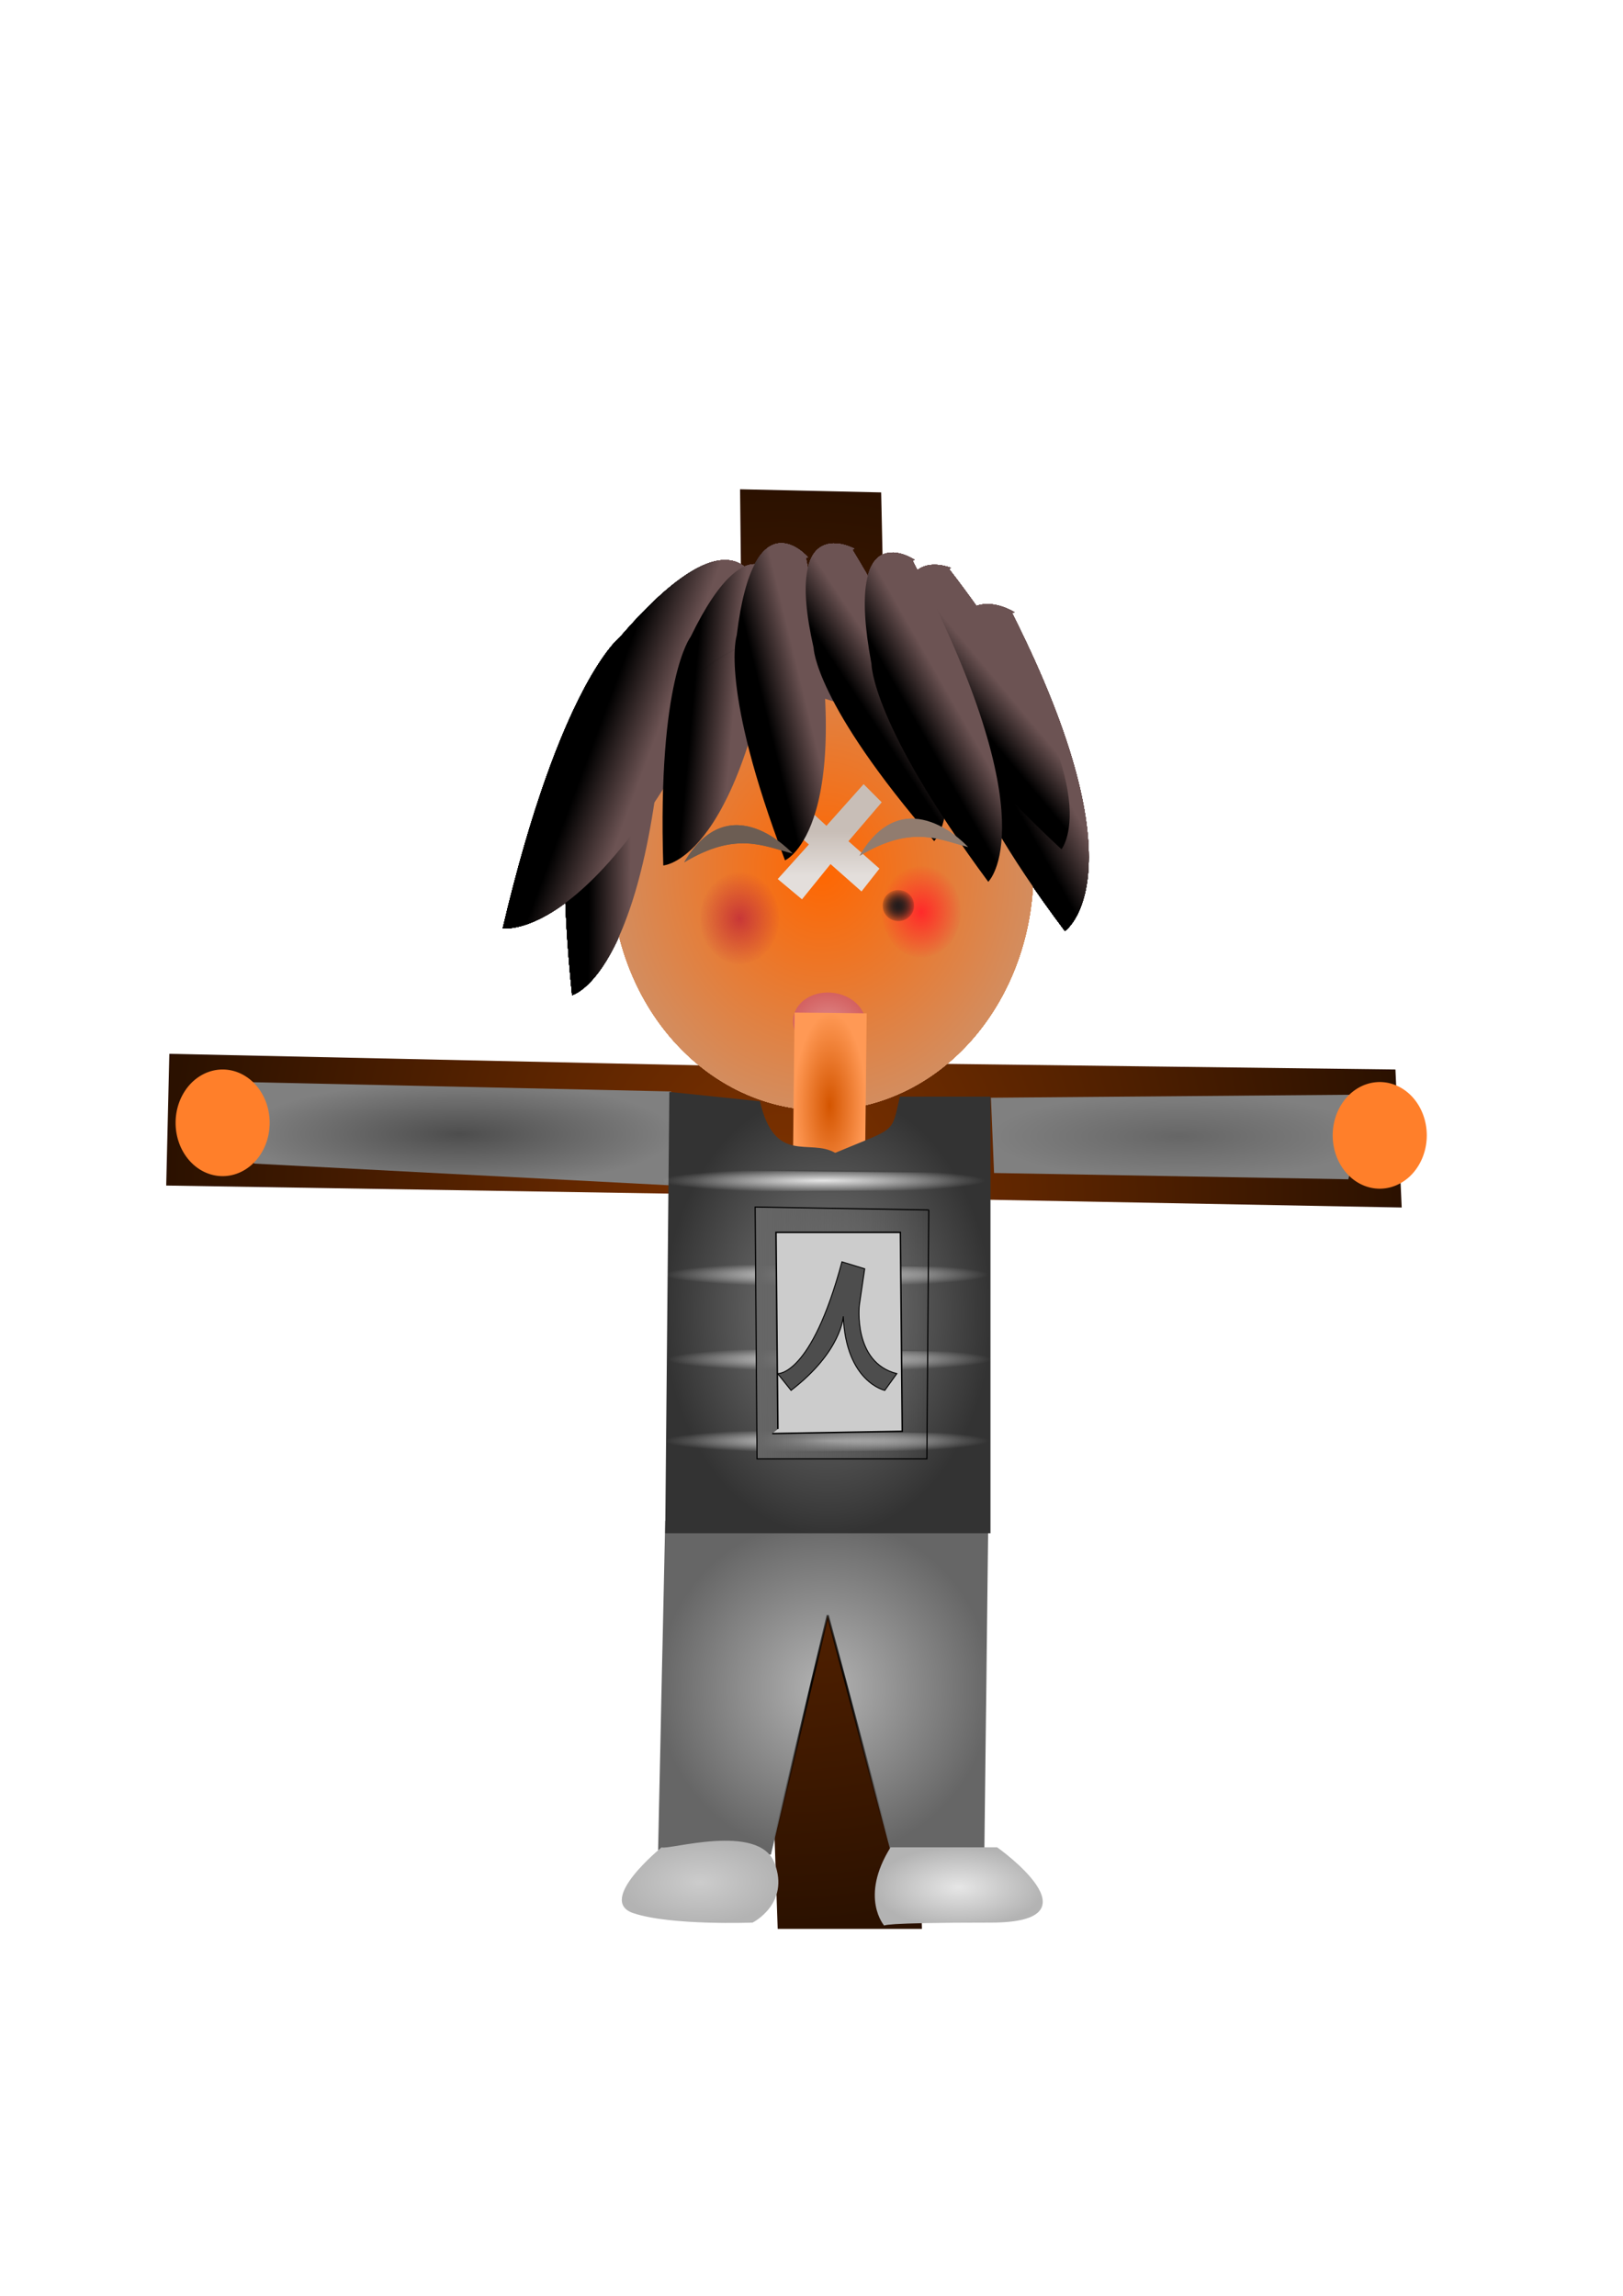 <svg xmlns="http://www.w3.org/2000/svg" xmlns:xlink="http://www.w3.org/1999/xlink" viewBox="0 0 744.09 1052.4"><defs><radialGradient id="eJ" gradientUnits="userSpaceOnUse" cy="398.26" cx="376.86" gradientTransform="matrix(1 0 0 1.133 0 -53.014)" r="96.763"><stop offset="0"/><stop offset="1" stop-opacity="0"/></radialGradient><radialGradient id="h" gradientUnits="userSpaceOnUse" cy="554.22" cx="359.41" gradientTransform="matrix(1 0 0 1.165 0 -91.431)" r="283.22"><stop offset="0" stop-color="#803300"/><stop offset="1" stop-color="#2b1100"/></radialGradient><radialGradient id="fu" gradientUnits="userSpaceOnUse" cy="521.15" cx="540.56" gradientTransform="matrix(1 0 0 .229 0 401.56)" r="86.759"><stop offset="0" stop-color="#666"/><stop offset="1" stop-color="gray"/></radialGradient><radialGradient id="fe" gradientUnits="userSpaceOnUse" cy="519.71" cx="206.3" gradientTransform="matrix(1 0 0 .245 4.313 392.53)" r="98.979"><stop offset="0" stop-color="#4d4d4d"/><stop offset="1" stop-color="gray"/></radialGradient><radialGradient id="fs" gradientUnits="userSpaceOnUse" cy="169.64" cx="580.09" gradientTransform="matrix(1 0 0 1.447 0 -75.885)" r="40.06"><stop offset="0"/><stop offset="1" stop-opacity="0"/></radialGradient><radialGradient id="fk" gradientUnits="userSpaceOnUse" cy="623.22" cx="380.26" gradientTransform="matrix(1 0 0 .074 0 576.97)" r="74.539"><stop offset="0"/><stop offset="1" stop-opacity="0"/></radialGradient><radialGradient id="fo" gradientUnits="userSpaceOnUse" cy="660.6" cx="378.82" gradientTransform="matrix(1 0 0 .074 0 611.58)" r="74.539"><stop offset="0"/><stop offset="1" stop-opacity="0"/></radialGradient><radialGradient id="i" xlink:href="#a" gradientUnits="userSpaceOnUse" cy="438.48" cx="422.93" gradientTransform="matrix(1 0 0 .933 0 29.463)" r="168.41"/><radialGradient id="t" xlink:href="#b" gradientUnits="userSpaceOnUse" cy="751.08" cx="176.1" gradientTransform="matrix(1 0 0 1.085 0 -63.521)" r="41.812"/><radialGradient id="u" xlink:href="#c" gradientUnits="userSpaceOnUse" cy="751.08" cx="176.1" gradientTransform="matrix(1 0 0 1.085 0 -63.521)" r="41.812"/><radialGradient id="v" xlink:href="#d" gradientUnits="userSpaceOnUse" cy="530.42" cx="300.57" gradientTransform="matrix(1 0 0 .942 0 30.981)" r="12.108"/><radialGradient id="w" xlink:href="#e" gradientUnits="userSpaceOnUse" cy="594.08" cx="-105.38" gradientTransform="matrix(1 0 0 .98 0 11.621)" r="36.154"/><radialGradient id="fm" gradientUnits="userSpaceOnUse" cy="541.28" cx="377.38" gradientTransform="matrix(1 0 0 .074 0 501.11)" r="74.539"><stop offset="0"/><stop offset="1" stop-opacity="0"/></radialGradient><radialGradient id="fi" gradientUnits="userSpaceOnUse" cy="584.41" cx="378.82" gradientTransform="matrix(1 0 0 .074 0 541.04)" r="74.539"><stop offset="0"/><stop offset="1" stop-opacity="0"/></radialGradient><radialGradient id="ff" gradientUnits="userSpaceOnUse" cy="777.94" cx="378.82" gradientTransform="matrix(1 0 0 1.011 -1.438 -13.064)" r="76.168"><stop offset="0"/><stop offset="1" stop-opacity="0"/></radialGradient><radialGradient id="eS" gradientUnits="userSpaceOnUse" cy="385.84" cx="378.94" gradientTransform="matrix(-1 1.043 -.753 -.722 1048.5 269.05)" r="25.486"><stop offset="0" stop-color="#f4d7d7"/><stop offset="1" stop-color="#333"/></radialGradient><radialGradient id="fp" gradientUnits="userSpaceOnUse" cy="660.6" cx="378.82" gradientTransform="matrix(1 0 0 .074 0 611.58)" r="74.539"><stop offset="0" stop-color="#e6e6e6"/><stop offset="1" stop-color="#e6e6e6" stop-opacity="0"/></radialGradient><radialGradient id="fn" gradientUnits="userSpaceOnUse" cy="541.28" cx="377.38" gradientTransform="matrix(1 0 0 .074 0 501.11)" r="74.539"><stop offset="0" stop-color="#e6e6e6"/><stop offset="1" stop-color="#e6e6e6" stop-opacity="0"/></radialGradient><radialGradient id="fl" gradientUnits="userSpaceOnUse" cy="623.22" cx="380.26" gradientTransform="matrix(1 0 0 .074 0 576.97)" r="74.539"><stop offset="0" stop-color="#e6e6e6"/><stop offset="1" stop-color="#e6e6e6" stop-opacity="0"/></radialGradient><radialGradient id="fj" gradientUnits="userSpaceOnUse" cy="584.41" cx="378.82" gradientTransform="matrix(1 0 0 .074 0 541.04)" r="74.539"><stop offset="0" stop-color="#e6e6e6"/><stop offset="1" stop-color="#e6e6e6" stop-opacity="0"/></radialGradient><radialGradient id="fr" gradientUnits="userSpaceOnUse" cy="874.81" cx="436.69" gradientTransform="matrix(1 0 0 .474 2.875 450.47)" r="39.004"><stop offset="0" stop-color="#e6e6e6"/><stop offset="1" stop-color="#b3b3b3"/></radialGradient><radialGradient id="fq" gradientUnits="userSpaceOnUse" cy="869.78" cx="320.97" gradientTransform="matrix(1 0 0 .532 0 400.06)" r="36.386"><stop offset="0" stop-color="#ccc"/><stop offset="1" stop-color="#b3b3b3"/></radialGradient><radialGradient id="fg" gradientUnits="userSpaceOnUse" cy="778.49" cx="380.98" gradientTransform="matrix(.999 .041 -.041 1.008 29.38 -26.446)" r="76.696"><stop offset="0" stop-color="#b3b3b3"/><stop offset="1" stop-color="#666"/></radialGradient><radialGradient id="eY" gradientUnits="userSpaceOnUse" cy="328.73" cx="427.95" gradientTransform="matrix(1 0 0 2.383 0 -454.62)" r="31.822"><stop offset="0"/><stop offset="1" stop-opacity="0"/></radialGradient><radialGradient id="eK" gradientUnits="userSpaceOnUse" cy="398.26" cx="376.86" gradientTransform="matrix(1 0 0 1.133 0 -53.014)" r="96.763"><stop offset="0" stop-color="#ffe9d2"/><stop offset="1" stop-color="#ffe9d2" stop-opacity="0"/></radialGradient><radialGradient id="eH" gradientUnits="userSpaceOnUse" cy="203.43" cx="318.44" gradientTransform="matrix(1 0 0 .39 -820.94 306.58)" r="42.411"><stop offset="0" stop-color="#d45500"/><stop offset="1" stop-color="#f95"/></radialGradient><radialGradient id="fh" gradientUnits="userSpaceOnUse" cy="616.75" cx="131.55" gradientTransform="matrix(1.313 0 0 1.779 206.83 -495.42)" r="57.287"><stop offset="0" stop-color="gray"/><stop offset="1" stop-color="#333"/></radialGradient><linearGradient id="r" y2="785.99" xlink:href="#f" gradientUnits="userSpaceOnUse" x2="545.07" gradientTransform="matrix(.547 -.417 .445 .533 -185.16 127.15)" y1="785.99" x1="516.83"/><linearGradient id="c"><stop offset="0" stop-color="#ff2a2a"/><stop offset="1" stop-color="#ff2a2a" stop-opacity="0"/></linearGradient><linearGradient id="k" y2="785.99" xlink:href="#f" gradientUnits="userSpaceOnUse" x2="545.07" gradientTransform="matrix(.852 .359 -.335 .9 96.23 -556.12)" y1="785.99" x1="516.83"/><linearGradient id="l" y2="785.99" xlink:href="#f" gradientUnits="userSpaceOnUse" x2="545.07" gradientTransform="matrix(-.033 .703 -.676 -.034 942.1 -42.335)" y1="785.99" x1="516.83"/><linearGradient id="m" y2="785.99" xlink:href="#f" gradientUnits="userSpaceOnUse" x2="545.07" gradientTransform="matrix(.667 .125 -.065 .702 23.627 -290.43)" y1="785.99" x1="516.83"/><linearGradient id="n" y2="785.99" xlink:href="#f" gradientUnits="userSpaceOnUse" x2="545.07" gradientTransform="matrix(.75 -.299 .368 .66 -219.05 -8.444)" y1="785.99" x1="516.83"/><linearGradient id="o" y2="524.77" xlink:href="#g" gradientUnits="userSpaceOnUse" x2="-155.35" gradientTransform="matrix(.63 0 0 .622 476.75 54.769)" y1="557.3" x1="-155.35"/><linearGradient id="p" y2="785.99" xlink:href="#f" gradientUnits="userSpaceOnUse" x2="545.07" gradientTransform="matrix(.669 -.116 .167 .684 -126.77 -154.18)" y1="785.99" x1="516.83"/><linearGradient id="q" y2="785.99" xlink:href="#f" gradientUnits="userSpaceOnUse" x2="545.07" gradientTransform="matrix(.588 -.351 .385 .581 -211.54 47.697)" y1="785.99" x1="516.83"/><linearGradient id="j" y2="785.99" xlink:href="#f" gradientUnits="userSpaceOnUse" x2="545.07" gradientTransform="matrix(.676 .009 -.007 .792 -73.591 -251.53)" y1="785.99" x1="516.83"/><linearGradient id="s" y2="785.99" xlink:href="#f" gradientUnits="userSpaceOnUse" x2="545.07" gradientTransform="matrix(.599 -.337 .374 .656 -182.3 -8.111)" y1="785.99" x1="516.83"/><linearGradient id="a"><stop offset="0" stop-color="#f60"/><stop offset="1" stop-color="#d38d5f"/></linearGradient><linearGradient id="f"><stop offset="0"/><stop offset="1" stop-color="#6c5353"/></linearGradient><linearGradient id="ft" y2="615.32" gradientUnits="userSpaceOnUse" x2="173.02" gradientTransform="matrix(.601 0 0 .729 51.81 66.123)" y1="615.32" x1="39.754"><stop offset="0" stop-color="#666"/><stop offset="1" stop-color="#666" stop-opacity="0"/></linearGradient><linearGradient id="d"><stop offset="0" stop-color="#241c1c"/><stop offset="1" stop-color="#241c1c" stop-opacity="0"/></linearGradient><linearGradient id="g"><stop offset="0" stop-color="#e3dedb"/><stop offset="1" stop-color="#c8beb7"/></linearGradient><linearGradient id="e"><stop offset="0" stop-color="#de8787"/><stop offset="1" stop-color="#d35f5f"/></linearGradient><linearGradient id="b"><stop offset="0" stop-color="#c83737"/><stop offset="1" stop-color="#c83737" stop-opacity="0"/></linearGradient></defs><path d="M77.633 483.05l264.53 5.75-2.87-264.53 64.69 1.44 5.75 261.65 230.03 2.88 2.87 63.26-230.02-4.32 10.06 334.98h-66.13l-11.5-336.41-268.84-4.32 1.433-60.38z" fill-rule="evenodd" fill="url(#h)"/><path id="ah" d="M589.83 438.48a166.91 155.59 0 11-333.81 0 166.91 155.59 0 11333.81 0z" transform="matrix(.58 0 0 .705 131.67 89.266)" fill="url(#i)"/><path id="ai" d="M305.78 304.38c-6.1 142.17-43.49 151.78-43.49 151.78-9.65-94.21 3.97-118.68 3.97-118.68 23.61-70.27 40.48-33.09 40.48-33.09" fill="url(#j)" fill-rule="evenodd"/><path id="aj" d="M347.88 274.66C281.76 433.85 230.5 425.49 230.5 425.49c26.49-112.55 53.77-133.46 53.77-133.46 58.74-68.03 64.81-16.86 64.81-16.86" fill="url(#k)" fill-rule="evenodd"/><path id="ak" d="M313.67 395.27c21.07-35.85 49.78-3.98 49.78-3.98-13.84-3.69-26.14-10.17-49.78 3.98z" fill-rule="evenodd" fill="#6c5d53"/><path id="al" d="M453.09 333.97c-121.21-11.08-128.01-50.31-128.01-50.31 80.83-6.91 101.22 8.07 101.22 8.07 59.13 26.91 26.74 43.23 26.74 43.23" fill="url(#l)" fill-rule="evenodd"/><path id="am" d="M358.03 269.4c-16.32 125.27-53.94 127.31-53.94 127.31-2.71-85.38 12.51-104.76 12.51-104.76 28.4-58.34 42.37-22.37 42.37-22.37" fill="url(#m)" fill-rule="evenodd"/><path id="an" d="M464.03 281.07c60.89 120.76 24.19 145.67 24.19 145.67-55.45-73.82-52.06-100.3-52.06-100.3-7.37-69.01 28.94-45.8 28.94-45.8" fill="url(#n)" fill-rule="evenodd"/><path id="ao" d="M395.94 359.44l-17.05 19.1-16.43-15.11-8.82 8.6 17.2 15.06-14.28 15.85 11.13 9.3 13.08-16.16 14.2 12.55 8.23-10.48-14.21-12.56 15.24-17.83-8.29-8.32z" fill="url(#o)" fill-rule="evenodd"/><path id="ap" d="M369.44 255.59c25.22 123.67-9.54 138.79-9.54 138.79-30.21-79.44-22.16-103.03-22.16-103.03 7.84-64.88 32.64-35.92 32.64-35.92" fill="url(#p)" fill-rule="evenodd"/><path id="aq" d="M394.09 392.28c21.06-35.85 49.78-3.98 49.78-3.98-13.84-3.68-26.15-10.17-49.78 3.98z" fill-rule="evenodd" fill="#917c6f"/><path id="ar" d="M390.76 252c65.04 106.78 37.52 133.55 37.52 133.55-54.91-63.52-55.26-88.55-55.26-88.55-14.37-63.66 18.58-45.5 18.58-45.5" fill="url(#q)" fill-rule="evenodd"/><path id="as" d="M435.17 260.88c75.99 98.64 51.48 128.41 51.48 128.41-61.33-56.8-64.33-81.63-64.33-81.63-21.05-61.62 13.62-47.37 13.62-47.37" fill="url(#r)" fill-rule="evenodd"/><path id="at" d="M418.39 257.04c62.96 120.24 34.69 147.16 34.69 147.16-53.75-72.71-53.54-99.79-53.54-99.79-13-69.9 19.7-47.84 19.7-47.84" fill="url(#s)" fill-rule="evenodd"/><path id="au" d="M216.41 751.08a40.312 43.848 0 11-80.62 0 40.312 43.848 0 1180.62 0z" transform="matrix(.448 0 0 .474 260.2 64.891)" fill="url(#t)"/><path id="av" d="M216.41 751.08a40.312 43.848 0 11-80.62 0 40.312 43.848 0 1180.62 0z" transform="matrix(.448 0 0 .474 343.49 61.903)" fill="url(#u)"/><path id="aw" d="M311.18 530.42a10.608 9.901 0 11-21.21 0 10.608 9.901 0 1121.21 0z" transform="matrix(.677 0 0 .704 208.37 41.676)" fill="url(#v)"/><path id="ax" d="M311.18 530.42a10.608 9.901 0 11-21.21 0 10.608 9.901 0 1121.21 0z" transform="matrix(.677 0 0 .704 145.19 46.657)" fill="url(#v)"/><path id="ay" d="M-70.723 594.08a34.654 33.947 0 11-69.307 0 34.654 33.947 0 1169.307 0z" transform="matrix(.036 -.397 .488 .048 94.152 398.47)" fill="url(#w)"/><path id="x" d="M589.83 438.48a166.91 155.59 0 11-333.81 0 166.91 155.59 0 11333.81 0z" transform="matrix(.58 0 0 .705 131.67 89.266)" fill="url(#i)"/><path id="y" d="M305.78 304.38c-6.1 142.17-43.49 151.78-43.49 151.78-9.65-94.21 3.97-118.68 3.97-118.68 23.61-70.27 40.48-33.09 40.48-33.09" fill-rule="evenodd" fill="url(#j)"/><path id="z" d="M347.88 274.66C281.76 433.85 230.5 425.49 230.5 425.49c26.49-112.55 53.77-133.46 53.77-133.46 58.74-68.03 64.81-16.86 64.81-16.86" fill-rule="evenodd" fill="url(#k)"/><path id="A" d="M313.67 395.27c21.07-35.85 49.78-3.98 49.78-3.98-13.84-3.69-26.14-10.17-49.78 3.98z" fill-rule="evenodd" fill="#6c5d53"/><path id="B" d="M453.09 333.97c-121.21-11.08-128.01-50.31-128.01-50.31 80.83-6.91 101.22 8.07 101.22 8.07 59.13 26.91 26.74 43.23 26.74 43.23" fill-rule="evenodd" fill="url(#l)"/><path id="C" d="M358.03 269.4c-16.32 125.27-53.94 127.31-53.94 127.31-2.71-85.38 12.51-104.76 12.51-104.76 28.4-58.34 42.37-22.37 42.37-22.37" fill-rule="evenodd" fill="url(#m)"/><path id="D" d="M464.03 281.07c60.89 120.76 24.19 145.67 24.19 145.67-55.45-73.82-52.06-100.3-52.06-100.3-7.37-69.01 28.94-45.8 28.94-45.8" fill-rule="evenodd" fill="url(#n)"/><path id="E" d="M395.94 359.44l-17.05 19.1-16.43-15.11-8.82 8.6 17.2 15.06-14.28 15.85 11.13 9.3 13.08-16.16 14.2 12.55 8.23-10.48-14.21-12.56 15.24-17.83-8.29-8.32z" fill-rule="evenodd" fill="url(#o)"/><path id="F" d="M369.44 255.59c25.22 123.67-9.54 138.79-9.54 138.79-30.21-79.44-22.16-103.03-22.16-103.03 7.84-64.88 32.64-35.92 32.64-35.92" fill-rule="evenodd" fill="url(#p)"/><path id="G" d="M394.09 392.28c21.06-35.85 49.78-3.98 49.78-3.98-13.84-3.68-26.15-10.17-49.78 3.98z" fill-rule="evenodd" fill="#917c6f"/><path id="H" d="M390.76 252c65.04 106.78 37.52 133.55 37.52 133.55-54.91-63.52-55.26-88.55-55.26-88.55-14.37-63.66 18.58-45.5 18.58-45.5" fill-rule="evenodd" fill="url(#q)"/><path id="I" d="M435.17 260.88c75.99 98.64 51.48 128.41 51.48 128.41-61.33-56.8-64.33-81.63-64.33-81.63-21.05-61.62 13.62-47.37 13.62-47.37" fill-rule="evenodd" fill="url(#r)"/><path id="J" d="M418.39 257.04c62.96 120.24 34.69 147.16 34.69 147.16-53.75-72.71-53.54-99.79-53.54-99.79-13-69.9 19.7-47.84 19.7-47.84" fill-rule="evenodd" fill="url(#s)"/><path id="K" d="M216.41 751.08a40.312 43.848 0 11-80.62 0 40.312 43.848 0 1180.62 0z" transform="matrix(.448 0 0 .474 260.2 64.891)" fill="url(#t)"/><path id="L" d="M216.41 751.08a40.312 43.848 0 11-80.62 0 40.312 43.848 0 1180.62 0z" transform="matrix(.448 0 0 .474 343.49 61.903)" fill="url(#u)"/><path id="M" d="M311.18 530.42a10.608 9.901 0 11-21.21 0 10.608 9.901 0 1121.21 0z" transform="matrix(.677 0 0 .704 208.37 41.676)" fill="url(#v)"/><path id="N" d="M311.18 530.42a10.608 9.901 0 11-21.21 0 10.608 9.901 0 1121.21 0z" transform="matrix(.677 0 0 .704 145.19 46.657)" fill="url(#v)"/><path id="O" d="M-70.723 594.08a34.654 33.947 0 11-69.307 0 34.654 33.947 0 1169.307 0z" transform="matrix(.036 -.397 .488 .048 94.152 398.47)" fill="url(#w)"/><use id="P" xlink:href="#x" height="1052.362" width="744.094" y="0" x="0"/><use id="Q" xlink:href="#y" height="1052.362" width="744.094" y="0" x="0"/><use id="R" xlink:href="#z" height="1052.362" width="744.094" y="0" x="0"/><use id="S" xlink:href="#A" height="1052.362" width="744.094" y="0" x="0"/><use id="T" xlink:href="#B" height="1052.362" width="744.094" y="0" x="0"/><use id="U" xlink:href="#C" height="1052.362" width="744.094" y="0" x="0"/><use id="V" xlink:href="#D" height="1052.362" width="744.094" y="0" x="0"/><use id="W" xlink:href="#E" height="1052.362" width="744.094" y="0" x="0"/><use id="X" xlink:href="#F" height="1052.362" width="744.094" y="0" x="0"/><use id="Y" xlink:href="#G" height="1052.362" width="744.094" y="0" x="0"/><use id="Z" xlink:href="#H" height="1052.362" width="744.094" y="0" x="0"/><use id="aa" xlink:href="#I" height="1052.362" width="744.094" y="0" x="0"/><use id="ab" xlink:href="#J" height="1052.362" width="744.094" y="0" x="0"/><use id="ac" xlink:href="#K" height="1052.362" width="744.094" y="0" x="0"/><use id="ad" xlink:href="#L" height="1052.362" width="744.094" y="0" x="0"/><use id="ae" xlink:href="#M" height="1052.362" width="744.094" y="0" x="0"/><use id="af" xlink:href="#N" height="1052.362" width="744.094" y="0" x="0"/><use id="ag" xlink:href="#O" height="1052.362" width="744.094" y="0" x="0"/><use id="az" xlink:href="#P" height="1052.362" width="744.094" y="0" x="0"/><use id="aA" xlink:href="#Q" height="1052.362" width="744.094" y="0" x="0"/><use id="aB" xlink:href="#R" height="1052.362" width="744.094" y="0" x="0"/><use id="aC" xlink:href="#S" height="1052.362" width="744.094" y="0" x="0"/><use id="aD" xlink:href="#T" height="1052.362" width="744.094" y="0" x="0"/><use id="aE" xlink:href="#U" height="1052.362" width="744.094" y="0" x="0"/><use id="aF" xlink:href="#V" height="1052.362" width="744.094" y="0" x="0"/><use id="aG" xlink:href="#W" height="1052.362" width="744.094" y="0" x="0"/><use id="aH" xlink:href="#X" height="1052.362" width="744.094" y="0" x="0"/><use id="aI" xlink:href="#Y" height="1052.362" width="744.094" y="0" x="0"/><use id="aJ" xlink:href="#Z" height="1052.362" width="744.094" y="0" x="0"/><use id="aK" xlink:href="#aa" height="1052.362" width="744.094" y="0" x="0"/><use id="aL" xlink:href="#ab" height="1052.362" width="744.094" y="0" x="0"/><use id="aM" xlink:href="#ac" height="1052.362" width="744.094" y="0" x="0"/><use id="aN" xlink:href="#ad" height="1052.362" width="744.094" y="0" x="0"/><use id="aO" xlink:href="#ae" height="1052.362" width="744.094" y="0" x="0"/><use id="aP" xlink:href="#af" height="1052.362" width="744.094" y="0" x="0"/><use id="aQ" xlink:href="#ag" height="1052.362" width="744.094" y="0" x="0"/><use id="aR" xlink:href="#ah" height="1052.362" width="744.094" y="0" x="0"/><use id="aS" xlink:href="#ai" height="1052.362" width="744.094" y="0" x="0"/><use id="aT" xlink:href="#aj" height="1052.362" width="744.094" y="0" x="0"/><use id="aU" xlink:href="#ak" height="1052.362" width="744.094" y="0" x="0"/><use id="aV" xlink:href="#al" height="1052.362" width="744.094" y="0" x="0"/><use id="aW" xlink:href="#am" height="1052.362" width="744.094" y="0" x="0"/><use id="aX" xlink:href="#an" height="1052.362" width="744.094" y="0" x="0"/><use id="aY" xlink:href="#ao" height="1052.362" width="744.094" y="0" x="0"/><use id="aZ" xlink:href="#ap" height="1052.362" width="744.094" y="0" x="0"/><use id="ba" xlink:href="#aq" height="1052.362" width="744.094" y="0" x="0"/><use id="bb" xlink:href="#ar" height="1052.362" width="744.094" y="0" x="0"/><use id="bc" xlink:href="#as" height="1052.362" width="744.094" y="0" x="0"/><use id="bd" xlink:href="#at" height="1052.362" width="744.094" y="0" x="0"/><use id="be" xlink:href="#au" height="1052.362" width="744.094" y="0" x="0"/><use id="bf" xlink:href="#av" height="1052.362" width="744.094" y="0" x="0"/><use id="bg" xlink:href="#aw" height="1052.362" width="744.094" y="0" x="0"/><use id="bh" xlink:href="#ax" height="1052.362" width="744.094" y="0" x="0"/><use id="bi" xlink:href="#ay" height="1052.362" width="744.094" y="0" x="0"/><use id="bj" xlink:href="#x" height="1052.362" width="744.094" y="0" x="0"/><use id="bk" xlink:href="#y" height="1052.362" width="744.094" y="0" x="0"/><use id="bl" xlink:href="#z" height="1052.362" width="744.094" y="0" x="0"/><use id="bm" xlink:href="#A" height="1052.362" width="744.094" y="0" x="0"/><use id="bn" xlink:href="#B" height="1052.362" width="744.094" y="0" x="0"/><use id="bo" xlink:href="#C" height="1052.362" width="744.094" y="0" x="0"/><use id="bp" xlink:href="#D" height="1052.362" width="744.094" y="0" x="0"/><use id="bq" xlink:href="#E" height="1052.362" width="744.094" y="0" x="0"/><use id="br" xlink:href="#F" height="1052.362" width="744.094" y="0" x="0"/><use id="bs" xlink:href="#G" height="1052.362" width="744.094" y="0" x="0"/><use id="bt" xlink:href="#H" height="1052.362" width="744.094" y="0" x="0"/><use id="bu" xlink:href="#I" height="1052.362" width="744.094" y="0" x="0"/><use id="bv" xlink:href="#J" height="1052.362" width="744.094" y="0" x="0"/><use id="bw" xlink:href="#K" height="1052.362" width="744.094" y="0" x="0"/><use id="bx" xlink:href="#L" height="1052.362" width="744.094" y="0" x="0"/><use id="by" xlink:href="#M" height="1052.362" width="744.094" y="0" x="0"/><use id="bz" xlink:href="#N" height="1052.362" width="744.094" y="0" x="0"/><use id="bA" xlink:href="#O" height="1052.362" width="744.094" y="0" x="0"/><use id="bB" xlink:href="#P" height="1052.362" width="744.094" y="0" x="0"/><use id="bC" xlink:href="#Q" height="1052.362" width="744.094" y="0" x="0"/><use id="bD" xlink:href="#R" height="1052.362" width="744.094" y="0" x="0"/><use id="bE" xlink:href="#S" height="1052.362" width="744.094" y="0" x="0"/><use id="bF" xlink:href="#T" height="1052.362" width="744.094" y="0" x="0"/><use id="bG" xlink:href="#U" height="1052.362" width="744.094" y="0" x="0"/><use id="bH" xlink:href="#V" height="1052.362" width="744.094" y="0" x="0"/><use id="bI" xlink:href="#W" height="1052.362" width="744.094" y="0" x="0"/><use id="bJ" xlink:href="#X" height="1052.362" width="744.094" y="0" x="0"/><use id="bK" xlink:href="#Y" height="1052.362" width="744.094" y="0" x="0"/><use id="bL" xlink:href="#Z" height="1052.362" width="744.094" y="0" x="0"/><use id="bM" xlink:href="#aa" height="1052.362" width="744.094" y="0" x="0"/><use id="bN" xlink:href="#ab" height="1052.362" width="744.094" y="0" x="0"/><use id="bO" xlink:href="#ac" height="1052.362" width="744.094" y="0" x="0"/><use id="bP" xlink:href="#ad" height="1052.362" width="744.094" y="0" x="0"/><use id="bQ" xlink:href="#ae" height="1052.362" width="744.094" y="0" x="0"/><use id="bR" xlink:href="#af" height="1052.362" width="744.094" y="0" x="0"/><use id="bS" xlink:href="#ag" height="1052.362" width="744.094" y="0" x="0"/><use id="bT" xlink:href="#az" height="1052.362" width="744.094" y="0" x="0"/><use id="bU" xlink:href="#aA" height="1052.362" width="744.094" y="0" x="0"/><use id="bV" xlink:href="#aB" height="1052.362" width="744.094" y="0" x="0"/><use id="bW" xlink:href="#aC" height="1052.362" width="744.094" y="0" x="0"/><use id="bX" xlink:href="#aD" height="1052.362" width="744.094" y="0" x="0"/><use id="bY" xlink:href="#aE" height="1052.362" width="744.094" y="0" x="0"/><use id="bZ" xlink:href="#aF" height="1052.362" width="744.094" y="0" x="0"/><use id="ca" xlink:href="#aG" height="1052.362" width="744.094" y="0" x="0"/><use id="cb" xlink:href="#aH" height="1052.362" width="744.094" y="0" x="0"/><use id="cc" xlink:href="#aI" height="1052.362" width="744.094" y="0" x="0"/><use id="cd" xlink:href="#aJ" height="1052.362" width="744.094" y="0" x="0"/><use id="ce" xlink:href="#aK" height="1052.362" width="744.094" y="0" x="0"/><use id="cf" xlink:href="#aL" height="1052.362" width="744.094" y="0" x="0"/><use id="cg" xlink:href="#aM" height="1052.362" width="744.094" y="0" x="0"/><use id="ch" xlink:href="#aN" height="1052.362" width="744.094" y="0" x="0"/><use id="ci" xlink:href="#aO" height="1052.362" width="744.094" y="0" x="0"/><use id="cj" xlink:href="#aP" height="1052.362" width="744.094" y="0" x="0"/><use id="ck" xlink:href="#aQ" height="1052.362" width="744.094" y="0" x="0"/><use id="cl" xlink:href="#ah" height="1052.362" width="744.094" y="0" x="0"/><use id="cm" xlink:href="#ai" height="1052.362" width="744.094" y="0" x="0"/><use id="cn" xlink:href="#aj" height="1052.362" width="744.094" y="0" x="0"/><use id="co" xlink:href="#ak" height="1052.362" width="744.094" y="0" x="0"/><use id="cp" xlink:href="#al" height="1052.362" width="744.094" y="0" x="0"/><use id="cq" xlink:href="#am" height="1052.362" width="744.094" y="0" x="0"/><use id="cr" xlink:href="#an" height="1052.362" width="744.094" y="0" x="0"/><use id="cs" xlink:href="#ao" height="1052.362" width="744.094" y="0" x="0"/><use id="ct" xlink:href="#ap" height="1052.362" width="744.094" y="0" x="0"/><use id="cu" xlink:href="#aq" height="1052.362" width="744.094" y="0" x="0"/><use id="cv" xlink:href="#ar" height="1052.362" width="744.094" y="0" x="0"/><use id="cw" xlink:href="#as" height="1052.362" width="744.094" y="0" x="0"/><use id="cx" xlink:href="#at" height="1052.362" width="744.094" y="0" x="0"/><use id="cy" xlink:href="#au" height="1052.362" width="744.094" y="0" x="0"/><use id="cz" xlink:href="#av" height="1052.362" width="744.094" y="0" x="0"/><use id="cA" xlink:href="#aw" height="1052.362" width="744.094" y="0" x="0"/><use id="cB" xlink:href="#ax" height="1052.362" width="744.094" y="0" x="0"/><use id="cC" xlink:href="#ay" height="1052.362" width="744.094" y="0" x="0"/><use id="cD" xlink:href="#x" height="1052.362" width="744.094" y="0" x="0"/><use id="cE" xlink:href="#y" height="1052.362" width="744.094" y="0" x="0"/><use id="cF" xlink:href="#z" height="1052.362" width="744.094" y="0" x="0"/><use id="cG" xlink:href="#A" height="1052.362" width="744.094" y="0" x="0"/><use id="cH" xlink:href="#B" height="1052.362" width="744.094" y="0" x="0"/><use id="cI" xlink:href="#C" height="1052.362" width="744.094" y="0" x="0"/><use id="cJ" xlink:href="#D" height="1052.362" width="744.094" y="0" x="0"/><use id="cK" xlink:href="#E" height="1052.362" width="744.094" y="0" x="0"/><use id="cL" xlink:href="#F" height="1052.362" width="744.094" y="0" x="0"/><use id="cM" xlink:href="#G" height="1052.362" width="744.094" y="0" x="0"/><use id="cN" xlink:href="#H" height="1052.362" width="744.094" y="0" x="0"/><use id="cO" xlink:href="#I" height="1052.362" width="744.094" y="0" x="0"/><use id="cP" xlink:href="#J" height="1052.362" width="744.094" y="0" x="0"/><use id="cQ" xlink:href="#K" height="1052.362" width="744.094" y="0" x="0"/><use id="cR" xlink:href="#L" height="1052.362" width="744.094" y="0" x="0"/><use id="cS" xlink:href="#M" height="1052.362" width="744.094" y="0" x="0"/><use id="cT" xlink:href="#N" height="1052.362" width="744.094" y="0" x="0"/><use id="cU" xlink:href="#O" height="1052.362" width="744.094" y="0" x="0"/><use id="cV" xlink:href="#P" height="1052.362" width="744.094" y="0" x="0"/><use id="cW" xlink:href="#Q" height="1052.362" width="744.094" y="0" x="0"/><use id="cX" xlink:href="#R" height="1052.362" width="744.094" y="0" x="0"/><use id="cY" xlink:href="#S" height="1052.362" width="744.094" y="0" x="0"/><use id="cZ" xlink:href="#T" height="1052.362" width="744.094" y="0" x="0"/><use id="da" xlink:href="#U" height="1052.362" width="744.094" y="0" x="0"/><use id="db" xlink:href="#V" height="1052.362" width="744.094" y="0" x="0"/><use id="dc" xlink:href="#W" height="1052.362" width="744.094" y="0" x="0"/><use id="dd" xlink:href="#X" height="1052.362" width="744.094" y="0" x="0"/><use id="de" xlink:href="#Y" height="1052.362" width="744.094" y="0" x="0"/><use id="df" xlink:href="#Z" height="1052.362" width="744.094" y="0" x="0"/><use id="dg" xlink:href="#aa" height="1052.362" width="744.094" y="0" x="0"/><use id="dh" xlink:href="#ab" height="1052.362" width="744.094" y="0" x="0"/><use id="di" xlink:href="#ac" height="1052.362" width="744.094" y="0" x="0"/><use id="dj" xlink:href="#ad" height="1052.362" width="744.094" y="0" x="0"/><use id="dk" xlink:href="#ae" height="1052.362" width="744.094" y="0" x="0"/><use id="dl" xlink:href="#af" height="1052.362" width="744.094" y="0" x="0"/><use id="dm" xlink:href="#ag" height="1052.362" width="744.094" y="0" x="0"/><use id="dn" xlink:href="#az" height="1052.362" width="744.094" y="0" x="0"/><use id="do" xlink:href="#aA" height="1052.362" width="744.094" y="0" x="0"/><use id="dp" xlink:href="#aB" height="1052.362" width="744.094" y="0" x="0"/><use id="dq" xlink:href="#aC" height="1052.362" width="744.094" y="0" x="0"/><use id="dr" xlink:href="#aD" height="1052.362" width="744.094" y="0" x="0"/><use id="ds" xlink:href="#aE" height="1052.362" width="744.094" y="0" x="0"/><use id="dt" xlink:href="#aF" height="1052.362" width="744.094" y="0" x="0"/><use id="du" xlink:href="#aG" height="1052.362" width="744.094" y="0" x="0"/><use id="dv" xlink:href="#aH" height="1052.362" width="744.094" y="0" x="0"/><use id="dw" xlink:href="#aI" height="1052.362" width="744.094" y="0" x="0"/><use id="dx" xlink:href="#aJ" height="1052.362" width="744.094" y="0" x="0"/><use id="dy" xlink:href="#aK" height="1052.362" width="744.094" y="0" x="0"/><use id="dz" xlink:href="#aL" height="1052.362" width="744.094" y="0" x="0"/><use id="dA" xlink:href="#aM" height="1052.362" width="744.094" y="0" x="0"/><use id="dB" xlink:href="#aN" height="1052.362" width="744.094" y="0" x="0"/><use id="dC" xlink:href="#aO" height="1052.362" width="744.094" y="0" x="0"/><use id="dD" xlink:href="#aP" height="1052.362" width="744.094" y="0" x="0"/><use id="dE" xlink:href="#aQ" height="1052.362" width="744.094" y="0" x="0"/><use id="dF" xlink:href="#aR" height="1052.362" width="744.094" y="0" x="0"/><use id="dG" xlink:href="#aS" height="1052.362" width="744.094" y="0" x="0"/><use id="dH" xlink:href="#aT" height="1052.362" width="744.094" y="0" x="0"/><use id="dI" xlink:href="#aU" height="1052.362" width="744.094" y="0" x="0"/><use id="dJ" xlink:href="#aV" height="1052.362" width="744.094" y="0" x="0"/><use id="dK" xlink:href="#aW" height="1052.362" width="744.094" y="0" x="0"/><use id="dL" xlink:href="#aX" height="1052.362" width="744.094" y="0" x="0"/><use id="dM" xlink:href="#aY" height="1052.362" width="744.094" y="0" x="0"/><use id="dN" xlink:href="#aZ" height="1052.362" width="744.094" y="0" x="0"/><use id="dO" xlink:href="#ba" height="1052.362" width="744.094" y="0" x="0"/><use id="dP" xlink:href="#bb" height="1052.362" width="744.094" y="0" x="0"/><use id="dQ" xlink:href="#bc" height="1052.362" width="744.094" y="0" x="0"/><use id="dR" xlink:href="#bd" height="1052.362" width="744.094" y="0" x="0"/><use id="dS" xlink:href="#be" height="1052.362" width="744.094" y="0" x="0"/><use id="dT" xlink:href="#bf" height="1052.362" width="744.094" y="0" x="0"/><use id="dU" xlink:href="#bg" height="1052.362" width="744.094" y="0" x="0"/><use id="dV" xlink:href="#bh" height="1052.362" width="744.094" y="0" x="0"/><use id="dW" xlink:href="#bi" height="1052.362" width="744.094" y="0" x="0"/><use id="dX" xlink:href="#bj" height="1052.362" width="744.094" y="0" x="0"/><use id="dY" xlink:href="#bk" height="1052.362" width="744.094" y="0" x="0"/><use id="dZ" xlink:href="#bl" height="1052.362" width="744.094" y="0" x="0"/><use id="ea" xlink:href="#bm" height="1052.362" width="744.094" y="0" x="0"/><use id="eb" xlink:href="#bn" height="1052.362" width="744.094" y="0" x="0"/><use id="ec" xlink:href="#bo" height="1052.362" width="744.094" y="0" x="0"/><use id="ed" xlink:href="#bp" height="1052.362" width="744.094" y="0" x="0"/><use id="ee" xlink:href="#bq" height="1052.362" width="744.094" y="0" x="0"/><use id="ef" xlink:href="#br" height="1052.362" width="744.094" y="0" x="0"/><use id="eg" xlink:href="#bs" height="1052.362" width="744.094" y="0" x="0"/><use id="eh" xlink:href="#bt" height="1052.362" width="744.094" y="0" x="0"/><use id="ei" xlink:href="#bu" height="1052.362" width="744.094" y="0" x="0"/><use id="ej" xlink:href="#bv" height="1052.362" width="744.094" y="0" x="0"/><use id="ek" xlink:href="#bw" height="1052.362" width="744.094" y="0" x="0"/><use id="el" xlink:href="#bx" height="1052.362" width="744.094" y="0" x="0"/><use id="em" xlink:href="#by" height="1052.362" width="744.094" y="0" x="0"/><use id="en" xlink:href="#bz" height="1052.362" width="744.094" y="0" x="0"/><use id="eo" xlink:href="#bA" height="1052.362" width="744.094" y="0" x="0"/><use id="ep" xlink:href="#bB" height="1052.362" width="744.094" y="0" x="0"/><use id="eq" xlink:href="#bC" height="1052.362" width="744.094" y="0" x="0"/><use id="er" xlink:href="#bD" height="1052.362" width="744.094" y="0" x="0"/><use id="es" xlink:href="#bE" height="1052.362" width="744.094" y="0" x="0"/><use id="et" xlink:href="#bF" height="1052.362" width="744.094" y="0" x="0"/><use id="eu" xlink:href="#bG" height="1052.362" width="744.094" y="0" x="0"/><use id="ev" xlink:href="#bH" height="1052.362" width="744.094" y="0" x="0"/><use id="ew" xlink:href="#bI" height="1052.362" width="744.094" y="0" x="0"/><use id="ex" xlink:href="#bJ" height="1052.362" width="744.094" y="0" x="0"/><use id="ey" xlink:href="#bK" height="1052.362" width="744.094" y="0" x="0"/><use id="ez" xlink:href="#bL" height="1052.362" width="744.094" y="0" x="0"/><use id="eA" xlink:href="#bM" height="1052.362" width="744.094" y="0" x="0"/><use id="eB" xlink:href="#bN" height="1052.362" width="744.094" y="0" x="0"/><use id="eC" xlink:href="#bO" height="1052.362" width="744.094" y="0" x="0"/><use id="eD" xlink:href="#bP" height="1052.362" width="744.094" y="0" x="0"/><use id="eE" xlink:href="#bQ" height="1052.362" width="744.094" y="0" x="0"/><use id="eF" xlink:href="#bR" height="1052.362" width="744.094" y="0" x="0"/><use id="eG" xlink:href="#bS" height="1052.362" width="744.094" y="0" x="0"/><use id="eI" xlink:href="#bT" height="1052.362" width="744.094" y="0" x="0"/><use id="eL" xlink:href="#bU" height="1052.362" width="744.094" y="0" x="0"/><use id="eM" xlink:href="#bV" height="1052.362" width="744.094" y="0" x="0"/><use id="eN" xlink:href="#bW" height="1052.362" width="744.094" y="0" x="0"/><use id="eO" xlink:href="#bX" height="1052.362" width="744.094" y="0" x="0"/><use id="eP" xlink:href="#bY" height="1052.362" width="744.094" y="0" x="0"/><use id="eQ" xlink:href="#bZ" height="1052.362" width="744.094" y="0" x="0"/><use id="eR" xlink:href="#ca" height="1052.362" width="744.094" y="0" x="0"/><use id="eT" xlink:href="#cb" height="1052.362" width="744.094" y="0" x="0"/><use id="eU" xlink:href="#cc" height="1052.362" width="744.094" y="0" x="0"/><use id="eV" xlink:href="#cd" height="1052.362" width="744.094" y="0" x="0"/><use id="eW" xlink:href="#ce" height="1052.362" width="744.094" y="0" x="0"/><use id="eX" xlink:href="#cf" height="1052.362" width="744.094" y="0" x="0"/><use id="eZ" xlink:href="#cg" height="1052.362" width="744.094" y="0" x="0"/><use id="fa" xlink:href="#ch" height="1052.362" width="744.094" y="0" x="0"/><use id="fb" xlink:href="#ci" height="1052.362" width="744.094" y="0" x="0"/><use id="fc" xlink:href="#cj" height="1052.362" width="744.094" y="0" x="0"/><use id="fd" xlink:href="#ck" height="1052.362" width="744.094" y="0" x="0"/><use xlink:href="#cl" height="1052.362" width="744.094"/><use xlink:href="#cm" height="1052.362" width="744.094"/><use xlink:href="#cn" height="1052.362" width="744.094"/><use xlink:href="#co" height="1052.362" width="744.094"/><use xlink:href="#cp" height="1052.362" width="744.094"/><use xlink:href="#cq" height="1052.362" width="744.094"/><use xlink:href="#cr" height="1052.362" width="744.094"/><use xlink:href="#cs" height="1052.362" width="744.094"/><use xlink:href="#ct" height="1052.362" width="744.094"/><use xlink:href="#cu" height="1052.362" width="744.094"/><use xlink:href="#cv" height="1052.362" width="744.094"/><use xlink:href="#cw" height="1052.362" width="744.094"/><use xlink:href="#cx" height="1052.362" width="744.094"/><use xlink:href="#cy" height="1052.362" width="744.094"/><use xlink:href="#cz" height="1052.362" width="744.094"/><use xlink:href="#cA" height="1052.362" width="744.094"/><use xlink:href="#cB" height="1052.362" width="744.094"/><use xlink:href="#cC" height="1052.362" width="744.094"/><use xlink:href="#cD" height="1052.362" width="744.094"/><use xlink:href="#cE" height="1052.362" width="744.094"/><use xlink:href="#cF" height="1052.362" width="744.094"/><use xlink:href="#cG" height="1052.362" width="744.094"/><use xlink:href="#cH" height="1052.362" width="744.094"/><use xlink:href="#cI" height="1052.362" width="744.094"/><use xlink:href="#cJ" height="1052.362" width="744.094"/><use xlink:href="#cK" height="1052.362" width="744.094"/><use xlink:href="#cL" height="1052.362" width="744.094"/><use xlink:href="#cM" height="1052.362" width="744.094"/><use xlink:href="#cN" height="1052.362" width="744.094"/><use xlink:href="#cO" height="1052.362" width="744.094"/><use xlink:href="#cP" height="1052.362" width="744.094"/><use xlink:href="#cQ" height="1052.362" width="744.094"/><use xlink:href="#cR" height="1052.362" width="744.094"/><use xlink:href="#cS" height="1052.362" width="744.094"/><use xlink:href="#cT" height="1052.362" width="744.094"/><use xlink:href="#cU" height="1052.362" width="744.094"/><use xlink:href="#cV" height="1052.362" width="744.094"/><use xlink:href="#cW" height="1052.362" width="744.094"/><use xlink:href="#cX" height="1052.362" width="744.094"/><use xlink:href="#cY" height="1052.362" width="744.094"/><use xlink:href="#cZ" height="1052.362" width="744.094"/><use xlink:href="#da" height="1052.362" width="744.094"/><use xlink:href="#db" height="1052.362" width="744.094"/><use xlink:href="#dc" height="1052.362" width="744.094"/><use xlink:href="#dd" height="1052.362" width="744.094"/><use xlink:href="#de" height="1052.362" width="744.094"/><use xlink:href="#df" height="1052.362" width="744.094"/><use xlink:href="#dg" height="1052.362" width="744.094"/><use xlink:href="#dh" height="1052.362" width="744.094"/><use xlink:href="#di" height="1052.362" width="744.094"/><use xlink:href="#dj" height="1052.362" width="744.094"/><use xlink:href="#dk" height="1052.362" width="744.094"/><use xlink:href="#dl" height="1052.362" width="744.094"/><use xlink:href="#dm" height="1052.362" width="744.094"/><use xlink:href="#dn" height="1052.362" width="744.094"/><use xlink:href="#do" height="1052.362" width="744.094"/><use xlink:href="#dp" height="1052.362" width="744.094"/><use xlink:href="#dq" height="1052.362" width="744.094"/><use xlink:href="#dr" height="1052.362" width="744.094"/><use xlink:href="#ds" height="1052.362" width="744.094"/><use xlink:href="#dt" height="1052.362" width="744.094"/><use xlink:href="#du" height="1052.362" width="744.094"/><use xlink:href="#dv" height="1052.362" width="744.094"/><use xlink:href="#dw" height="1052.362" width="744.094"/><use xlink:href="#dx" height="1052.362" width="744.094"/><use xlink:href="#dy" height="1052.362" width="744.094"/><use xlink:href="#dz" height="1052.362" width="744.094"/><use xlink:href="#dA" height="1052.362" width="744.094"/><use xlink:href="#dB" height="1052.362" width="744.094"/><use xlink:href="#dC" height="1052.362" width="744.094"/><use xlink:href="#dD" height="1052.362" width="744.094"/><use xlink:href="#dE" height="1052.362" width="744.094"/><use xlink:href="#dF" height="1052.362" width="744.094"/><use xlink:href="#dG" height="1052.362" width="744.094"/><use xlink:href="#dH" height="1052.362" width="744.094"/><use xlink:href="#dI" height="1052.362" width="744.094"/><use xlink:href="#dJ" height="1052.362" width="744.094"/><use xlink:href="#dK" height="1052.362" width="744.094"/><use xlink:href="#dL" height="1052.362" width="744.094"/><use xlink:href="#dM" height="1052.362" width="744.094"/><use xlink:href="#dN" height="1052.362" width="744.094"/><use xlink:href="#dO" height="1052.362" width="744.094"/><use xlink:href="#dP" height="1052.362" width="744.094"/><use xlink:href="#dQ" height="1052.362" width="744.094"/><use xlink:href="#dR" height="1052.362" width="744.094"/><use xlink:href="#dS" height="1052.362" width="744.094"/><use xlink:href="#dT" height="1052.362" width="744.094"/><use xlink:href="#dU" height="1052.362" width="744.094"/><use xlink:href="#dV" height="1052.362" width="744.094"/><use xlink:href="#dW" height="1052.362" width="744.094"/><use xlink:href="#dX" height="1052.362" width="744.094"/><use xlink:href="#dY" height="1052.362" width="744.094"/><use xlink:href="#dZ" height="1052.362" width="744.094"/><use xlink:href="#ea" height="1052.362" width="744.094"/><use xlink:href="#eb" height="1052.362" width="744.094"/><use xlink:href="#ec" height="1052.362" width="744.094"/><use xlink:href="#ed" height="1052.362" width="744.094"/><use xlink:href="#ee" height="1052.362" width="744.094"/><use xlink:href="#ef" height="1052.362" width="744.094"/><use xlink:href="#eg" height="1052.362" width="744.094"/><use xlink:href="#eh" height="1052.362" width="744.094"/><use xlink:href="#ei" height="1052.362" width="744.094"/><use xlink:href="#ej" height="1052.362" width="744.094"/><use xlink:href="#ek" height="1052.362" width="744.094"/><use xlink:href="#el" height="1052.362" width="744.094"/><use xlink:href="#em" height="1052.362" width="744.094"/><use xlink:href="#en" height="1052.362" width="744.094"/><use xlink:href="#eo" height="1052.362" width="744.094"/><use xlink:href="#ep" height="1052.362" width="744.094"/><use xlink:href="#eq" height="1052.362" width="744.094"/><use xlink:href="#er" height="1052.362" width="744.094"/><use xlink:href="#es" height="1052.362" width="744.094"/><use xlink:href="#et" height="1052.362" width="744.094"/><use xlink:href="#eu" height="1052.362" width="744.094"/><use xlink:href="#ev" height="1052.362" width="744.094"/><use xlink:href="#ew" height="1052.362" width="744.094"/><use xlink:href="#ex" height="1052.362" width="744.094"/><use xlink:href="#ey" height="1052.362" width="744.094"/><use xlink:href="#ez" height="1052.362" width="744.094"/><use xlink:href="#eA" height="1052.362" width="744.094"/><use xlink:href="#eB" height="1052.362" width="744.094"/><use xlink:href="#eC" height="1052.362" width="744.094"/><use xlink:href="#eD" height="1052.362" width="744.094"/><use xlink:href="#eE" height="1052.362" width="744.094"/><use xlink:href="#eF" height="1052.362" width="744.094"/><use xlink:href="#eG" height="1052.362" width="744.094"/><rect ry="20.932" rx=".037" transform="rotate(-89.372)" height="33.066" width="84.822" y="369.35" x="-544.91" fill-rule="evenodd" fill="url(#eH)"/><use xlink:href="#eI" height="1052.362" width="744.094" stroke="url(#eJ)" fill="url(#eK)"/><use xlink:href="#eL" height="1052.362" width="744.094"/><use xlink:href="#eM" height="1052.362" width="744.094"/><use xlink:href="#eN" height="1052.362" width="744.094"/><use xlink:href="#eO" height="1052.362" width="744.094"/><use xlink:href="#eP" height="1052.362" width="744.094"/><use xlink:href="#eQ" height="1052.362" width="744.094"/><use xlink:href="#eR" height="1052.362" width="744.094" fill="url(#eS)"/><use xlink:href="#eT" height="1052.362" width="744.094"/><use xlink:href="#eU" height="1052.362" width="744.094"/><use xlink:href="#eV" height="1052.362" width="744.094"/><use xlink:href="#eW" height="1052.362" width="744.094"/><use xlink:href="#eX" height="1052.362" width="744.094" fill="url(#eY)"/><use xlink:href="#eZ" height="1052.362" width="744.094"/><use xlink:href="#fa" height="1052.362" width="744.094"/><use xlink:href="#fb" height="1052.362" width="744.094"/><use xlink:href="#fc" height="1052.362" width="744.094"/><use xlink:href="#fd" height="1052.362" width="744.094"/><path d="M112.14 495.99l195.52 4.31 1.44 43.13-192.65-10.06-4.31-37.38z" fill-rule="evenodd" fill="url(#fe)"/><path d="M304.98 697.1l-3.26 150.95 51.71 2.1 26.05-109.73 28.71 107.64 43.09 1.75 1.77-149.56-148.07-3.15z" fill-rule="evenodd" stroke="url(#ff)" fill="url(#fg)"/><path d="M348.4 504.81l-41.53-4.31-1.89 202.31H454.1V502.66h-41.53c-4.08 17.43-1.29 13.88-29.66 25.78-11.87-6.85-27.6 5.81-34.51-23.63z" fill-rule="evenodd" fill="url(#fh)"/><path d="M304.63 579.22l148.38 1.38v8.3l-146.94.69-1.44-10.37z" fill-rule="evenodd" stroke="url(#fi)" stroke-width=".694" fill="url(#fj)"/><path d="M306.07 618.04l148.38 1.38v8.3l-146.94.69-1.44-10.37z" fill-rule="evenodd" stroke="url(#fk)" stroke-width=".694" fill="url(#fl)"/><path d="M303.19 536.09l148.39 1.38v8.3l-146.95.69-1.44-10.37z" fill-rule="evenodd" stroke="url(#fm)" stroke-width=".694" fill="url(#fn)"/><path d="M304.63 655.42l148.38 1.38v8.3l-146.94.69-1.44-10.37z" fill-rule="evenodd" stroke="url(#fo)" stroke-width=".694" fill="url(#fp)"/><path d="M303.34 846.78s-30.19 24.44-12.93 30.19c17.25 5.75 54.63 4.31 54.63 4.31s17.25-8.62 10.06-27.31-48.88-5.75-51.76-7.19z" fill-rule="evenodd" fill="url(#fq)"/><path d="M457.17 846.78s48.88 34.5-2.87 34.5c-51.76 0-48.88 1.44-48.88 1.44s-11.5-12.94 2.87-35.94h48.88z" fill-rule="evenodd" fill="url(#fr)"/><g stroke="#000" fill="#1a1a1a" fill-rule="evenodd"><path d="M155.53 458.3l-.87 114.09H76.801l-.865-115.43 79.594 1.34" stroke-width=".528" fill="url(#ft)" transform="translate(270.28 96.323)"/><path d="M354.05 657.113l59.6-1.04-.86-91.18h-57.012l.864 90.13" stroke-width=".662" fill="#ccc"/><path d="M393.98 598.253s-3.07 26.26 17.18 31.39l-5.52 7.68s-17.8-3.84-19.03-33.95c0 0-.61 16.02-23.933 33.95l-6.138-7.68s15.341 1.28 29.461-51.25l10.43 3.2-2.45 16.66z" stroke-width=".436" fill="#4d4d4d"/></g><path d="M123.636 514.68a21.565 24.44 0 11-43.13 0 21.565 24.44 0 1143.13 0z" fill-rule="evenodd" fill="#ff7f2a"/><path d="M454.3 503.18l172.52-1.44-8.63 38.82-162.45-2.88-1.44-34.5z" fill-rule="evenodd" fill="url(#fu)"/><path d="M654.13 520.43a21.565 24.44 0 11-43.13 0 21.565 24.44 0 1143.13 0z" fill-rule="evenodd" fill="#ff7f2a"/></svg>